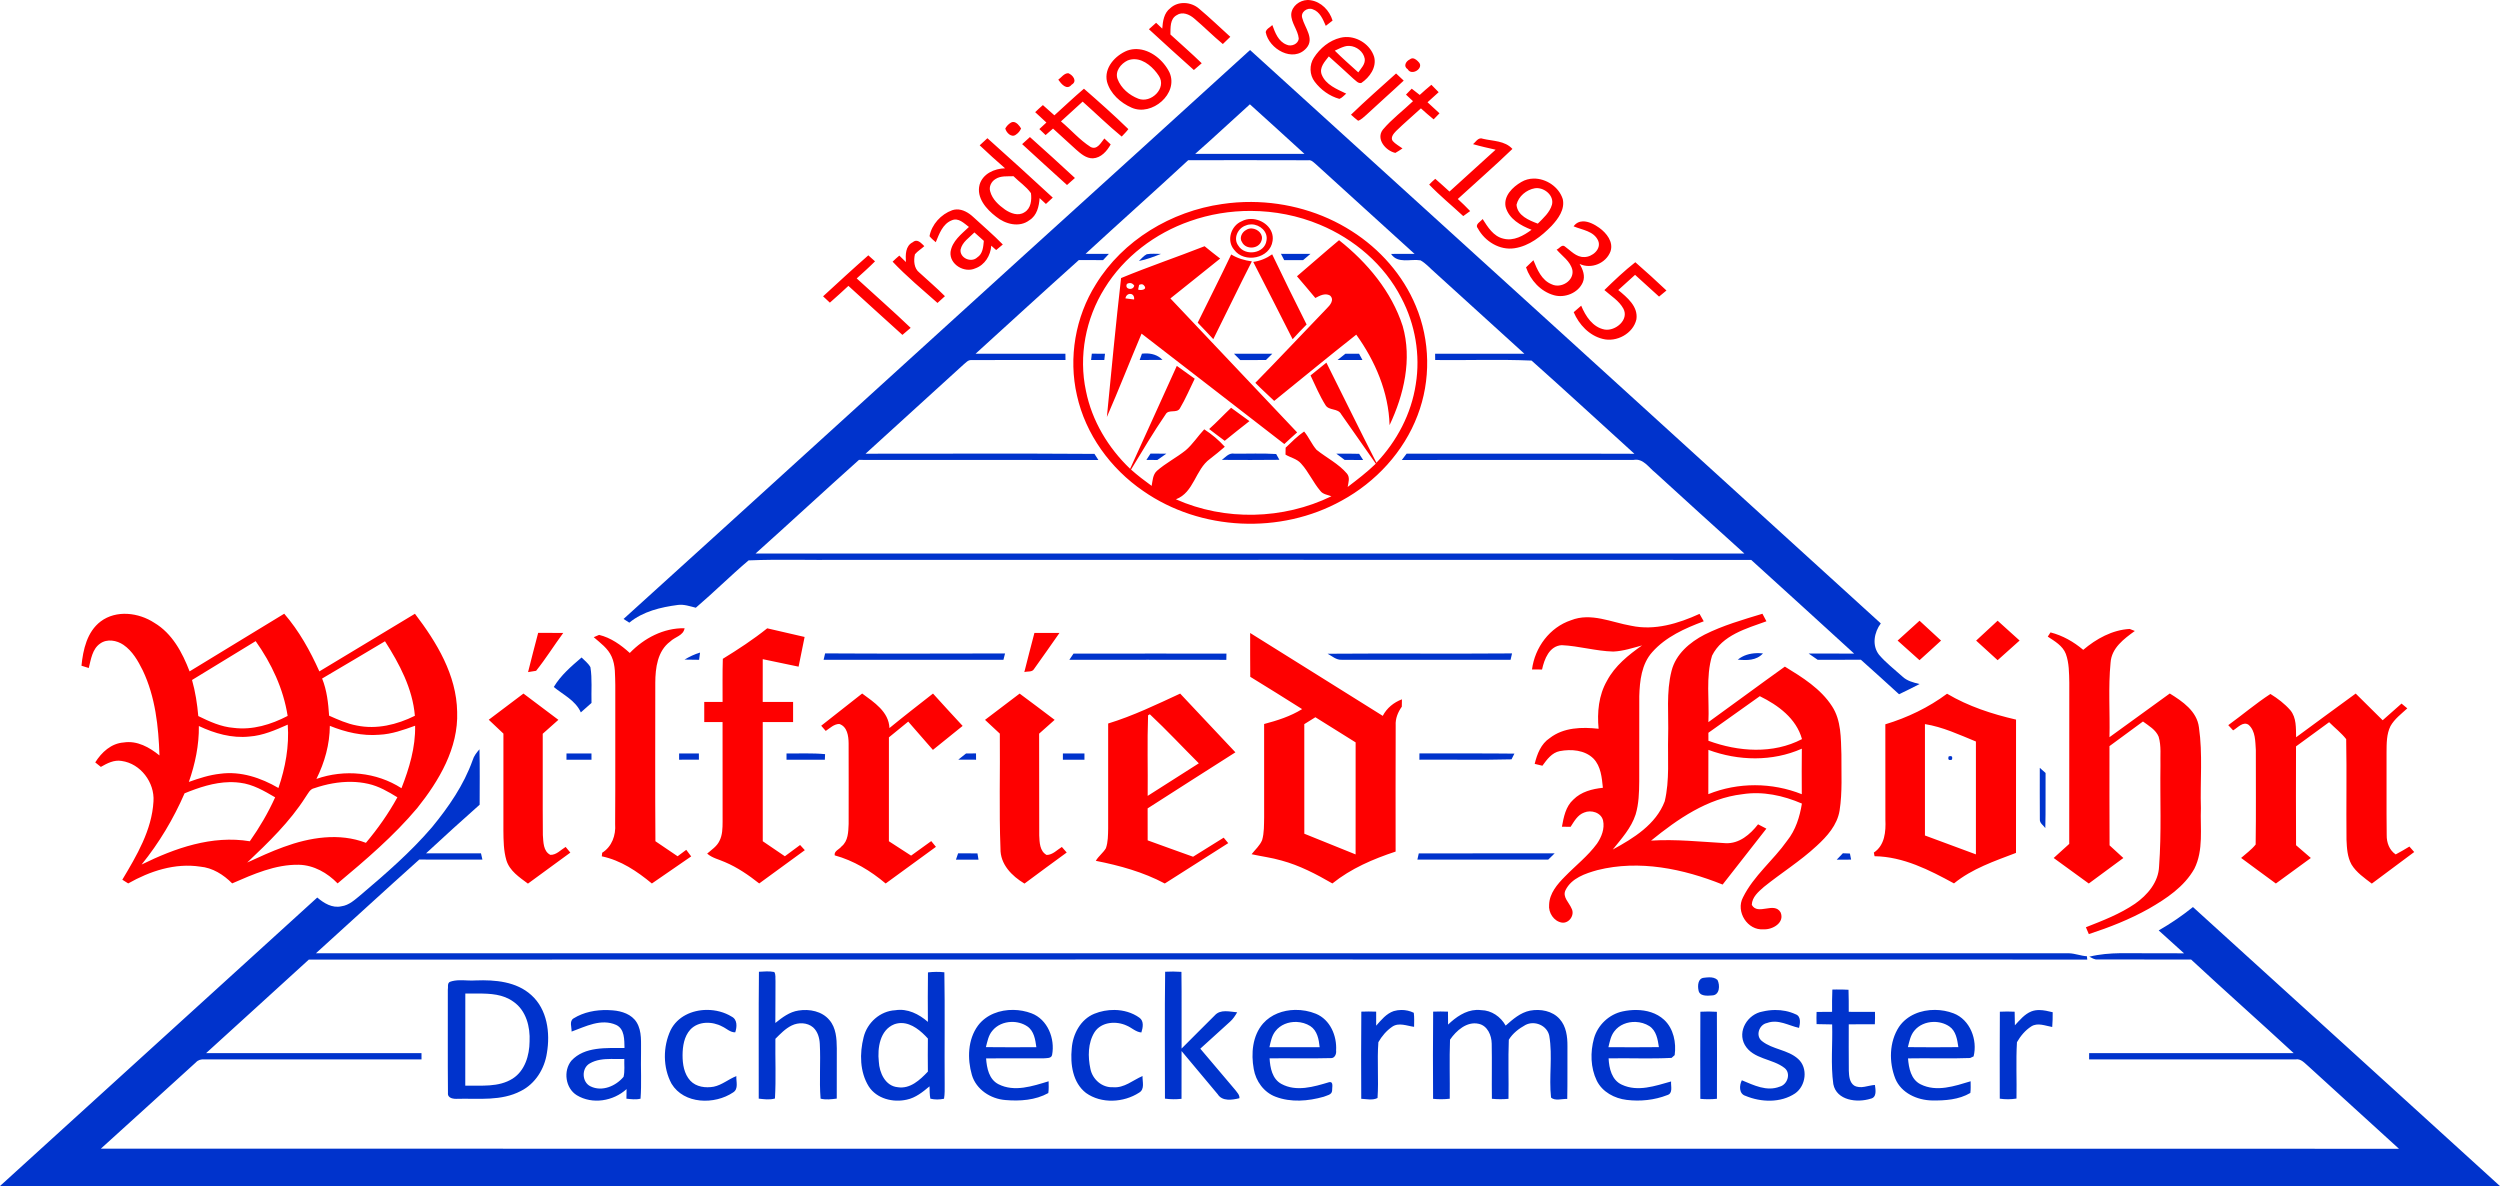 <?xml version="1.0" encoding="UTF-8" standalone="no"?>
<svg
   xmlns:dc="http://purl.org/dc/elements/1.1/"
   xmlns:cc="http://creativecommons.org/ns#"
   xmlns:rdf="http://www.w3.org/1999/02/22-rdf-syntax-ns#"
   xmlns:svg="http://www.w3.org/2000/svg"
   xmlns="http://www.w3.org/2000/svg"
   id="svg647"
   version="1.1"
   viewBox="0 0 1114.32 528.724"
   height="528.724pt"
   width="1114.32pt">
  <defs
     id="defs651" />
  <path
     id="path467"
     d="m 582.693,0.006 c -3.44,0.139 -6.847,2.711 -7.153,6.255 -0.12,3.92 2.96,7.03 3.34,10.84 -0.09,2.51 -3.33,3.849 -5.43,2.799 -3.67,-1.42 -5.1,-5.339 -6.34,-8.729 -0.99,1.01 -2.67,1.649 -2.95,3.139 1.36,7.51 12.291,13.84 18.161,7.1 3.67,-4.2 -0.76,-9.06 -1.86,-13.34 -0.92,-2.62 2.24,-4.909 4.62,-3.949 3.27,1.09 4.589,4.52 5.859,7.4 1.01,-0.77 2,-1.561 3.02,-2.351 -1.33,-4.48 -5.07,-8.37 -9.8,-9.07 -0.484,-0.084 -0.976,-0.114 -1.468,-0.094 z M 528.069,1.361 c -2.341,-0.09 -4.683,0.63 -6.458,2.3 -2.82,2.13 -3.32,5.819 -3.56,9.089 -0.92,-0.87 -1.831,-1.73 -2.741,-2.59 -1.08,0.95 -2.159,1.9 -3.209,2.87 6.65,6.09 13.289,12.2 20.039,18.18 1.17,-0.99 2.341,-1.999 3.501,-3.019 -4.53,-4.4 -9.301,-8.55 -13.951,-12.82 0.07,-3.01 -0.279,-6.931 2.821,-8.621 2.51,-1.71 5.639,-0.329 7.699,1.421 4.39,3.7 8.421,7.799 12.841,11.459 1.11,-1.06 2.22,-2.13 3.33,-3.22 -4.61,-4.18 -9.1,-8.501 -13.86,-12.491 -1.77,-1.57 -4.11,-2.469 -6.451,-2.559 z m 71.767,15.142 c -0.786,0.024 -1.571,0.128 -2.345,0.318 -4.95,1.19 -9.151,4.679 -11.861,8.899 -2.09,3.2 -1.98,7.65 0.36,10.69 2.71,3.61 6.63,6.45 11.01,7.66 1.22,-0.44 2.04,-1.539 3.04,-2.339 -4.12,-2 -9.119,-3.89 -10.929,-8.5 -1.16,-3.17 1.41,-5.81 3.18,-8.09 3.72,3.26 7.329,6.65 10.989,9.98 1.04,0.76 2.011,2.17 3.491,1.86 3.69,-2.47 6.939,-6.979 5.729,-11.619 -1.636,-5.303 -7.161,-9.028 -12.664,-8.858 z m 1.063,3.955 c 0.184,-0.007 0.369,-0.007 0.554,0.002 3.194,0.145 6.313,2.562 6.857,5.771 0.28,2.42 -1.64,4.209 -2.88,6.029 -3.53,-3.19 -7.109,-6.33 -10.48,-9.68 1.41,-0.65 2.8,-1.38 4.31,-1.84 0.536,-0.17 1.086,-0.261 1.639,-0.283 z m -94.179,1.415 c -1.417,-0.038 -2.855,0.171 -4.28,0.677 -5.35,2.16 -10.449,7.67 -9.029,13.85 1.45,5.35 6.039,9.43 10.989,11.59 8.96,4.01 21.11,-6.269 16.86,-15.729 -2.649,-5.411 -8.4,-10.222 -14.54,-10.387 z m 122.801,4.124 c -0.387,0.019 -0.778,0.166 -1.16,0.494 -1.77,0.83 -2.961,3.08 -0.901,4.38 1.71,3.06 7.101,-0.32 5.101,-2.94 -0.75,-0.885 -1.878,-1.989 -3.04,-1.934 z m -123.845,0.384 c 4.444,0.07 8.531,3.841 10.854,7.44 3.66,5.49 -3.561,12.4 -9.151,10.16 -4.03,-1.55 -7.729,-4.67 -9.259,-8.78 -1.23,-3.46 1.48,-6.799 4.44,-8.229 1.046,-0.426 2.09,-0.606 3.116,-0.59 z m -29.525,6.24 c -1.91,0.03 -3.03,1.9 -4.45,2.89 1.31,1.87 3.779,4.929 5.969,2.219 2.66,-1.48 0.551,-4.319 -1.519,-5.109 z m 146.12,0.12 c -6.75,6.08 -13.571,12.069 -20.101,18.379 1.03,0.92 2.06,1.86 3.18,2.7 1.44,-0.48 2.49,-1.659 3.64,-2.609 5.5,-5.15 11.18,-10.111 16.68,-15.281 -1.12,-1.09 -2.26,-2.149 -3.4,-3.189 z m 15.73,5.049 c -1.79,1.45 -3.49,2.981 -5.19,4.521 -1.19,-0.94 -2.38,-1.871 -3.57,-2.791 -0.87,0.88 -1.719,1.76 -2.559,2.65 1.03,0.98 2.079,1.951 3.129,2.921 -4.44,4.25 -9.449,7.969 -13.419,12.669 -3.26,4.2 1.28,9.47 5.55,10.39 1.09,-0.61 2.15,-1.28 3.18,-2 -1.47,-1.1 -3.18,-1.941 -4.38,-3.341 -1.05,-1.61 0.44,-3.25 1.5,-4.38 3.58,-3.5 7.419,-6.729 11.099,-10.129 1.85,1.67 3.72,3.33 5.67,4.9 0.87,-0.89 1.74,-1.79 2.61,-2.7 -1.78,-1.65 -3.561,-3.28 -5.341,-4.92 1.65,-1.49 3.31,-2.99 4.97,-4.49 -1.08,-1.12 -2.17,-2.21 -3.25,-3.3 z m -154.859,1.75 c -4.5,3.83 -8.79,7.899 -13.17,11.859 -1.71,-1.53 -3.41,-3.06 -5.13,-4.56 -1.18,1.02 -2.331,2.071 -3.441,3.151 1.64,1.56 3.321,3.09 5.001,4.62 -1.05,0.97 -2.101,1.949 -3.141,2.919 0.92,0.9 1.841,1.79 2.791,2.67 1.09,-0.96 2.211,-1.92 3.311,-2.89 3.43,3.1 6.84,6.22 10.25,9.34 2.12,1.86 4.509,3.98 7.519,3.92 3.66,-0.2 6.251,-3.221 7.931,-6.201 -0.94,-0.89 -1.89,-1.77 -2.83,-2.65 -1.49,1.82 -3.22,5.301 -6.11,3.791 -4.92,-3.13 -8.76,-7.681 -13.23,-11.401 3.21,-2.95 6.431,-5.89 9.671,-8.82 5.82,5.16 11.38,10.64 17.41,15.58 1,-1.08 2.08,-2.119 2.96,-3.319 -6.38,-6.22 -13.07,-12.15 -19.79,-18.01 z m -31.551,14.821 c -0.342,0.004 -0.69,0.1 -1.039,0.318 -1.06,0.64 -1.881,1.51 -2.471,2.6 0.45,1.87 2.78,4.241 4.73,2.741 1.03,-0.68 1.8,-1.59 2.31,-2.75 -0.699,-1.202 -2.05,-2.927 -3.53,-2.909 z m 7.471,6.728 c -1.17,1.03 -2.33,2.081 -3.47,3.151 6.62,6.13 13.331,12.15 20.001,18.22 1.19,-1.02 2.359,-2.07 3.529,-3.13 -6.63,-6.14 -13.31,-12.23 -20.06,-18.24 z m -18.949,0.51 c -1.18,1.04 -2.321,2.091 -3.441,3.171 3.7,3.49 7.45,6.919 11.3,10.239 -4.75,0.13 -9.93,2.41 -11.35,7.32 -1.51,5.83 3.04,10.941 7.33,14.221 4.06,3.34 10.37,5.059 14.89,1.589 3.38,-2.1 4.27,-6.16 4.54,-9.85 0.93,0.88 1.86,1.749 2.81,2.619 1.01,-0.94 2.041,-1.88 3.051,-2.83 -9.63,-8.91 -19.35,-17.73 -29.13,-26.48 z m 219.811,0.084 c -1.391,0.118 -2.295,1.69 -3.352,2.568 3.31,0.96 6.689,1.71 10.059,2.47 -6.88,6.2 -13.699,12.449 -20.559,18.659 -2.1,-1.91 -4.191,-3.819 -6.341,-5.679 -0.94,0.83 -1.88,1.649 -2.71,2.569 4.77,4.98 10.14,9.351 15.18,14.041 0.77,-0.56 2.311,-1.671 3.081,-2.231 -1.77,-1.88 -3.631,-3.649 -5.511,-5.389 8.11,-7.44 16.42,-14.67 24.35,-22.31 -3.35,-3.7 -8.67,-3.461 -13.15,-4.521 -0.381,-0.154 -0.726,-0.205 -1.047,-0.177 z m -208.182,16.857 c 2.54,2.55 5.69,4.58 7.78,7.55 0.39,3.04 0.021,6.85 -2.919,8.54 -2.75,1.81 -6.191,0.45 -8.641,-1.22 -2.84,-2.01 -5.659,-4.581 -6.589,-8.041 -0.69,-2.14 0.47,-4.429 2.31,-5.549 2.37,-1.57 5.36,-1.16 8.06,-1.28 z m 231.772,1.052 c -1.87,0.038 -3.725,0.515 -5.413,1.518 -3.85,2.21 -8.019,6.251 -6.999,11.111 1.45,5.36 6.709,8.339 11.559,10.189 -3.58,2.63 -7.979,5.171 -12.589,3.951 -4.45,-1.03 -6.941,-5.181 -9.221,-8.741 -0.97,1.25 -3.61,2.359 -2.12,4.189 3.08,5.74 9.711,9.88 16.351,8.83 6.55,-1 11.99,-5.329 16.49,-9.949 2.96,-3.18 6.029,-7.35 4.989,-11.96 -1.702,-5.423 -7.438,-9.253 -13.047,-9.138 z m 1.365,4.254 c 3.769,-0.08 7.857,3.428 6.873,7.384 -0.99,3.49 -3.841,5.969 -6.311,8.449 -3.93,-1.48 -9.099,-3.57 -9.489,-8.41 0.87,-3.8 4.42,-6.699 8.18,-7.359 0.247,-0.038 0.496,-0.059 0.747,-0.064 z M 557.829,90.016 c -4.401,-0.028 -8.802,0.283 -13.148,0.935 -22.62,3.23 -44.15,16.089 -56.2,35.729 -9.18,14.58 -12.309,32.801 -8.449,49.591 3.85,17.32 14.97,32.6 29.53,42.57 25.58,17.86 61.27,19.421 88.49,4.291 15.17,-8.27 27.67,-21.751 33.81,-38.001 5.97,-15.55 5.67,-33.39 -0.79,-48.74 -5.71,-13.77 -16.02,-25.419 -28.56,-33.369 -13.242,-8.5 -28.963,-12.906 -44.682,-13.005 z m -131.495,3.333 c -0.631,0.024 -1.269,0.136 -1.904,0.352 -4.99,1.8 -9.129,6.301 -10.119,11.561 0.78,1.04 1.819,1.84 2.789,2.7 1.55,-3.7 3.03,-8.13 7.1,-9.75 2.98,-1.36 5.5,1.33 7.68,2.95 -3.31,3.16 -7.5,6.3 -8.2,11.14 -0.57,5.54 6.18,9.54 11.03,7.32 4.27,-1.52 6.811,-5.71 7.131,-10.11 0.72,0.65 1.44,1.289 2.18,1.939 0.98,-0.82 1.969,-1.64 2.959,-2.47 -4.22,-4.34 -8.839,-8.26 -13.289,-12.36 -1.991,-1.836 -4.621,-3.375 -7.356,-3.271 z m 131.298,0.661 c 10.481,0.046 20.954,2.093 30.628,6.13 15.33,6.36 28.779,17.821 36.379,32.691 6.17,11.7 8.53,25.4 6.41,38.47 -1.98,13.13 -8.42,25.37 -17.54,34.95 -7.57,-14.8 -14.851,-29.75 -22.301,-44.61 -2.34,1.92 -4.709,3.811 -7.069,5.701 2.13,4.45 4.041,9.039 6.661,13.229 1.52,2.56 5.599,1.291 7.009,4.071 5.13,7.35 10.33,14.66 15.42,22.04 -3.91,3.78 -8.221,7.09 -12.541,10.37 0.33,-1.99 1.15,-4.239 -0.33,-5.979 -3.75,-4.41 -9.08,-7.001 -13.54,-10.581 -2.17,-2.48 -3.411,-5.631 -5.531,-8.161 -3.03,2.08 -5.62,4.69 -8.25,7.23 -0.02,0.77 -0.04,2.311 -0.05,3.081 2.26,1.35 5.081,1.86 6.891,3.92 3.4,3.71 5.4,8.45 8.66,12.27 1.16,1.54 3.219,1.71 4.919,2.37 -21.53,10.44 -47.44,11.071 -69.33,1.351 8.1,-3.03 8.62,-13.251 15.17,-17.991 2.24,-1.77 4.5,-3.519 6.63,-5.429 -2.69,-2.99 -5.8,-5.571 -9.16,-7.771 -2.83,3.02 -5.079,6.58 -8.219,9.3 -4.12,3.32 -8.91,5.709 -12.88,9.209 -1.86,1.7 -1.911,4.4 -2.341,6.7 -3.17,-2.29 -6.279,-4.67 -9.199,-7.26 5.05,-8.28 9.96,-16.669 15.45,-24.659 1.29,-2.36 4.989,-0.3 6.319,-2.6 2.54,-4.24 4.431,-8.831 6.621,-13.251 -2.68,-1.88 -5.32,-3.82 -7.98,-5.72 -6.88,15.32 -13.9,30.57 -20.81,45.88 -9.75,-9.31 -17.02,-21.38 -19.68,-34.66 -3.36,-15.58 -0.14,-32.309 8.29,-45.779 8.65,-14.07 22.55,-24.55 38.07,-29.95 8.719,-3.084 17.974,-4.602 27.223,-4.562 z m 0.012,3.589 c -1.449,-0.005 -2.892,0.32 -4.194,1.033 -4.78,1.96 -6.86,8.579 -3.4,12.649 4.51,6.23 16.13,3.99 17.18,-3.91 0.844,-5.555 -4.41,-9.755 -9.586,-9.772 z m 147.828,1.075 c -1.522,0.053 -2.952,0.674 -4.081,2.208 3.86,1.63 9.06,2.089 10.97,6.429 1.53,3.75 -2.69,7.28 -6.19,7.26 -3.65,0.14 -6.07,-2.889 -8.78,-4.799 -1.28,-0.94 -2.47,1.179 -3.57,1.479 2.47,2.9 6.16,5.189 7.04,9.139 0.82,4.77 -5.1,8.351 -9.23,6.331 -4.51,-1.81 -6.44,-6.56 -8.15,-10.73 -1.12,1.05 -2.22,2.11 -3.29,3.18 1.96,5.74 6.509,10.759 12.439,12.419 4.87,1.36 10.801,-0.989 12.861,-5.729 1.21,-2.8 0.029,-5.781 -1.421,-8.221 5.17,2.47 11.771,-0.26 13.771,-5.58 1.42,-4.21 -1.771,-8.19 -4.991,-10.51 -2.056,-1.475 -4.843,-2.965 -7.378,-2.877 z m -147.601,1.337 c 3.704,0.072 7.402,3.227 6.639,7.2 -0.77,5.89 -9.64,7.15 -12.58,2.25 -2.4,-3.22 -0.159,-7.869 3.431,-8.979 0.801,-0.339 1.656,-0.487 2.511,-0.47 z m 0.155,1.828 c -0.891,-0.063 -1.789,0.127 -2.556,0.642 -1.91,0.96 -3.21,3.59 -1.84,5.49 1.72,3.43 7.479,3.08 8.629,-0.65 1.065,-2.82 -1.559,-5.291 -4.233,-5.481 z m -123.706,1.761 c 1.39,1.25 2.79,2.51 4.2,3.76 -0.25,2.65 -0.44,5.79 -2.94,7.38 -2.68,2.54 -7.86,0.271 -7.43,-3.479 0.71,-3.38 3.9,-5.341 6.17,-7.661 z m 162.53,3.46 c -6.33,5.27 -12.48,10.761 -18.76,16.081 2.75,3.21 5.49,6.42 8.19,9.68 1.99,-1.03 4.27,-2.331 6.51,-1.121 2.15,1.89 0.06,4.361 -1.45,5.821 -10.63,11.02 -21.089,22.199 -31.809,33.119 2.7,2.79 5.62,5.341 8.41,8.051 12.18,-9.86 24.28,-19.82 36.58,-29.53 8.46,11.75 14.439,25.7 14.849,40.33 6.42,-13.56 10.091,-29.39 5.851,-44.15 -4.98,-15.43 -15.8,-28.341 -28.37,-38.281 z m -188.547,0.264 c -0.466,0.021 -0.948,0.21 -1.443,0.637 -3.36,1.64 -3.26,5.659 -3.07,8.849 -0.98,-0.97 -1.96,-1.93 -2.94,-2.88 -1.03,0.88 -2.05,1.75 -2.99,2.71 6.22,6.56 13.22,12.401 20,18.391 1.11,-1 2.211,-2 3.321,-3.01 -3.63,-3.66 -7.57,-6.99 -11.36,-10.49 -2.46,-1.86 -2.651,-5.41 -2.011,-8.19 1.19,-1.42 2.831,-2.361 4.181,-3.621 -1.035,-1.02 -2.289,-2.461 -3.687,-2.396 z m 128.616,2.427 c -12.36,4.85 -24.969,9.11 -37.229,14.19 -2.35,20.61 -4.32,41.289 -6.33,61.939 5.36,-12.3 10.239,-24.819 15.469,-37.169 21.21,16.41 42.45,32.77 63.63,49.21 1.87,-1.76 3.79,-3.471 5.71,-5.181 -18.77,-19.97 -37.719,-39.759 -56.489,-59.719 7.44,-5.86 14.759,-11.88 22.179,-17.77 -2.35,-1.79 -4.66,-3.63 -6.94,-5.5 z m 30.12,3.609 c -2.52,1.78 -5.379,2.971 -8.439,3.381 5.86,11.48 11.769,22.939 17.559,34.459 2.01,-2.25 4.1,-4.42 6.23,-6.56 -5.24,-10.37 -10.33,-20.81 -15.35,-31.28 z m -18.259,0.07 c -4.85,10.19 -9.95,20.26 -14.93,30.4 2.37,2.39 4.629,4.89 6.949,7.34 5.78,-11.53 11.32,-23.17 17.19,-34.66 -3.26,-0.43 -6.409,-1.371 -9.209,-3.081 z m -161.75,0.379 c -6.81,5.98 -13.481,12.131 -20.161,18.271 1,0.95 1.99,1.89 3.021,2.82 2.81,-2.43 5.539,-4.949 8.269,-7.479 8.02,7.29 16.01,14.6 24.07,21.85 1.23,-1.03 2.46,-2.081 3.68,-3.141 -7.85,-7.52 -16.05,-14.67 -24.05,-22.03 2.75,-2.5 5.541,-4.97 8.161,-7.61 -1,-0.9 -1.99,-1.801 -2.99,-2.681 z m 341.88,3.07 c -4.87,3.82 -9.37,8.09 -13.79,12.41 2.93,2.63 6.55,4.74 8.47,8.3 2.62,4.95 -3.54,10.061 -8.29,9.311 -5.37,-0.96 -8.581,-5.979 -10.52,-10.649 -1.13,0.95 -2.25,1.919 -3.34,2.899 2.35,5.53 6.919,10.41 12.889,11.9 6.18,1.65 13.64,-2.37 15.06,-8.72 0.84,-5.75 -4.159,-9.78 -8.089,-13.05 2.5,-2.25 4.99,-4.519 7.49,-6.779 3.57,3.22 7.099,6.5 10.689,9.7 1.11,-0.89 2.2,-1.8 3.3,-2.72 -4.55,-4.29 -9.149,-8.511 -13.869,-12.601 z m -225.221,9.274 c 0.714,0.013 1.339,0.397 1.871,1.147 -0.4,2.37 -4.51,1.729 -3.25,-0.771 0.491,-0.259 0.952,-0.384 1.38,-0.376 z m 5.061,0.549 c 0.509,-0.024 0.92,0.187 1.239,0.637 1.55,1.8 -1.57,2.24 -2.71,1.73 0.11,-0.52 0.34,-1.56 0.45,-2.07 0.375,-0.184 0.716,-0.283 1.021,-0.297 z m -4.865,4.301 c 0.958,0.086 1.809,0.921 1.614,2.496 -0.96,-0.13 -2.89,-0.38 -3.86,-0.5 0.225,-1.42 1.288,-2.083 2.246,-1.997 z m 44.855,50.767 c -3.31,3.11 -6.401,6.449 -9.791,9.469 2.3,1.76 4.6,3.531 6.94,5.241 3.64,-2.95 7.31,-5.89 11.02,-8.77 -2.72,-1.99 -5.459,-3.94 -8.169,-5.94 z m -422.051,91.78 c -14.05,8.59 -28.15,17.099 -42.19,25.709 -3.21,-8.39 -7.739,-16.92 -15.709,-21.65 -6.98,-4.58 -16.97,-5.849 -23.94,-0.599 -6.06,4.61 -7.82,12.54 -8.54,19.72 0.81,0.26 2.439,0.77 3.249,1.02 0.99,-3.85 1.54,-8.46 5.08,-10.9 3.09,-2.24 7.41,-1.45 10.39,0.58 4.02,2.76 6.49,7.14 8.61,11.41 5.6,11.78 7.02,25.001 7.44,37.881 -4.45,-3.61 -9.96,-6.72 -15.92,-5.78 -5.56,0.37 -9.89,4.37 -12.71,8.88 0.83,0.67 1.661,1.34 2.501,2.01 2.8,-1.6 5.93,-3.26 9.28,-2.65 8.44,1.17 14.75,9.61 14.18,18.01 -0.71,12.81 -7.48,24.18 -13.89,34.92 0.65,0.42 1.971,1.25 2.621,1.66 9.68,-5.49 20.84,-9.19 32.07,-7.49 5.57,0.5 10.419,3.589 14.279,7.469 9.43,-4.09 19.22,-8.49 29.72,-8.3 6.65,0.15 12.741,3.62 17.27,8.31 12.49,-10.45 24.98,-21.08 35.49,-33.58 9.73,-12.17 18.389,-26.75 17.799,-42.87 -0.26,-16.45 -9.14,-31.05 -18.82,-43.74 -14.21,8.55 -28.399,17.13 -42.599,25.69 -4.11,-9.17 -9.051,-18.069 -15.661,-25.709 z m 658.871,0.019 c -8.74,2.66 -17.6,5.19 -25.79,9.3 -6.58,3.39 -12.86,8.721 -14.72,16.181 -2.44,9.55 -1.23,19.5 -1.52,29.24 -0.25,9.61 0.721,19.429 -1.519,28.869 -3.89,10.32 -13.921,16.481 -23.171,21.511 3.89,-4.84 8.25,-9.61 10.2,-15.64 1.43,-4.76 1.56,-9.78 1.61,-14.72 0.03,-12.67 -0.019,-25.34 0.02,-38.01 0.2,-6.83 1.01,-14.33 5.78,-19.63 6.04,-6.82 14.58,-10.62 22.95,-13.74 -0.64,-1.11 -1.269,-2.211 -1.879,-3.311 -9.44,4.32 -20.03,7.541 -30.45,5.301 -8.8,-1.51 -17.93,-6.011 -26.83,-2.461 -9.52,3.17 -16.121,12.12 -17.391,21.94 1.48,0 2.98,0.011 4.48,0.021 1.01,-4.62 3.22,-10.51 8.77,-10.85 7.72,0.35 15.251,2.659 23.001,2.849 4.39,-0.19 8.609,-1.599 12.819,-2.739 -6.07,4.25 -12.109,9.09 -15.639,15.76 -3.73,6.46 -4.431,14.09 -3.741,21.39 -7.42,-0.82 -15.59,-0.64 -21.75,4.14 -3.95,2.58 -5.67,7.131 -6.74,11.511 1.13,0.28 2.271,0.549 3.441,0.829 1.99,-2.73 4.189,-5.83 7.749,-6.52 5.09,-0.96 11.13,-0.52 15.01,3.33 3.33,3.44 3.73,8.491 4.2,13.021 -4.76,0.5 -9.699,1.759 -13.169,5.269 -3.42,3.07 -4.3,7.78 -5.09,12.081 0.97,0.01 2.9,0.04 3.87,0.05 1.58,-2.45 3.12,-5.319 6.04,-6.369 3.1,-1.32 7.55,-0.03 8.42,3.52 0.81,3.63 -0.66,7.379 -2.7,10.349 -4.05,5.53 -9.531,9.76 -14.281,14.65 -3.4,3.42 -6.889,7.471 -7.059,12.541 -0.39,3.54 2.08,7.42 5.7,8 3.24,0.46 5.891,-3.47 4.291,-6.33 -1.06,-2.61 -4.17,-5.11 -2.67,-8.14 2.65,-5.37 8.82,-7.43 14.2,-8.93 18.69,-4.7 38.269,-0.601 55.819,6.439 6.51,-8.3 12.99,-16.62 19.5,-24.92 -1.25,-0.64 -2.479,-1.289 -3.709,-1.929 -3.51,4.51 -8.381,8.71 -14.471,8.41 -11.05,-0.62 -22.109,-1.85 -33.209,-1.15 11.87,-9.62 25.119,-18.861 40.699,-20.681 9.04,-1.42 18.211,0.58 26.521,4.17 -0.95,5.91 -2.78,11.82 -6.58,16.56 -6.15,8.73 -14.91,15.59 -19.68,25.26 -3.36,6.32 2.01,14.88 9.22,14.229 3.94,0.23 9.5,-2.94 7.54,-7.55 -2.85,-4.94 -10.139,1.55 -12.829,-3.33 0.08,-3.49 2.999,-5.9 5.399,-8.02 7.72,-6.23 16.21,-11.491 23.49,-18.261 4.64,-4.23 9.181,-9.299 10.231,-15.719 1.3,-8.28 0.75,-16.711 0.82,-25.061 -0.25,-7.25 -0.04,-15.119 -4.15,-21.439 -5.07,-7.88 -13.231,-12.92 -21.051,-17.71 -11.43,8.16 -22.69,16.55 -34.09,24.75 0.48,-9.85 -1.24,-20.041 1.63,-29.621 4.52,-9.17 15.35,-12.12 24.24,-15.33 -0.6,-1.13 -1.2,-2.25 -1.78,-3.36 z m 104.839,3.101 c -3.18,2.97 -6.389,5.92 -9.579,8.87 3.21,2.89 6.389,5.81 9.579,8.73 3.28,-2.9 6.541,-5.821 9.791,-8.761 -3.28,-2.93 -6.541,-5.879 -9.791,-8.839 z m -34.809,0.009 c -3.25,2.96 -6.511,5.911 -9.771,8.851 3.26,2.91 6.51,5.821 9.76,8.741 3.23,-2.88 6.401,-5.821 9.601,-8.741 -3.2,-2.95 -6.38,-5.921 -9.59,-8.851 z m -550.46,3.341 c -9.38,-0.15 -18.02,4.409 -24.42,11.029 -3.94,-3.57 -8.429,-6.8 -13.679,-8.06 -0.59,0.26 -1.791,0.77 -2.391,1.03 2.96,2.57 6.359,4.971 7.989,8.691 1.78,3.94 1.47,8.4 1.62,12.62 -0.05,20.66 0.071,41.329 -0.069,61.989 0.38,4.95 -1.43,10.071 -5.78,12.781 -0.04,0.39 -0.12,1.189 -0.16,1.589 8.5,1.77 15.74,6.68 22.32,12.11 5.85,-4 11.69,-8.039 17.52,-12.079 -0.74,-0.98 -1.47,-1.951 -2.2,-2.931 -1.29,0.95 -2.57,1.911 -3.85,2.871 -3.29,-2.24 -6.591,-4.48 -9.891,-6.7 -0.17,-23.55 -0.05,-47.11 -0.06,-70.66 0.04,-6.56 0.96,-14.14 6.65,-18.35 2.07,-2.07 5.91,-2.62 6.4,-5.93 z m 36.841,0.04 c -6.25,5.01 -12.97,9.399 -19.79,13.589 -0.21,6.41 -0.08,12.82 -0.11,19.23 -2.73,-0.01 -5.451,-0.01 -8.171,-0.01 v 8.979 c 2.72,0 5.441,10e-4 8.161,-0.009 0.02,14.81 -0.021,29.61 0.019,44.42 -0.02,2.89 -0.039,5.939 -1.409,8.569 -1.15,2.45 -3.51,3.92 -5.47,5.65 2.24,1.97 5.24,2.571 7.91,3.781 5.56,2.35 10.569,5.79 15.289,9.52 6.78,-4.93 13.551,-9.9 20.331,-14.84 -0.71,-0.77 -1.409,-1.54 -2.109,-2.3 -2.26,1.67 -4.531,3.34 -6.791,5.02 -3.29,-2.24 -6.56,-4.49 -9.85,-6.7 -0.02,-17.71 -2.5e-4,-35.411 -0.01,-53.111 h 13.531 v -8.979 c -4.51,0.01 -9.031,0.02 -13.541,-0.01 0.02,-6.35 0.01,-12.7 0.01,-19.05 5.33,1.1 10.65,2.221 15.98,3.341 0.88,-4.42 1.791,-8.831 2.681,-13.241 -5.56,-1.28 -11.12,-2.53 -16.66,-3.85 z m 607.299,0.28 c -7.78,0.43 -14.88,4.369 -20.72,9.319 -4.26,-3.6 -9.16,-6.39 -14.58,-7.78 -0.31,0.47 -0.92,1.411 -1.23,1.881 3.09,2.04 6.661,4.049 8.061,7.709 1.48,4.08 1.44,8.51 1.54,12.8 -0.03,23.96 0.009,47.92 -0.031,71.88 -2.31,2.09 -4.62,4.19 -6.93,6.28 5.2,3.81 10.43,7.58 15.65,11.38 5.13,-3.8 10.28,-7.56 15.41,-11.37 -2.05,-1.9 -4.079,-3.79 -6.149,-5.64 -0.1,-14.75 -0.021,-29.489 -0.041,-44.23 4.98,-3.64 9.951,-7.32 14.931,-10.98 2.58,1.92 5.709,3.649 6.989,6.779 1.24,4.18 0.661,8.601 0.801,12.891 -0.22,14.96 0.509,29.96 -0.611,44.9 -0.25,7.05 -5.189,12.789 -10.709,16.649 -6.72,4.59 -14.38,7.53 -21.91,10.49 0.42,1.01 0.85,2.04 1.31,3.06 9.21,-3.01 18.28,-6.569 26.75,-11.329 7.81,-4.49 15.771,-9.77 20.291,-17.82 4.17,-8.33 2.559,-17.991 2.909,-26.96 -0.37,-12 0.86,-24.111 -0.87,-36.031 -0.88,-7.23 -7.33,-11.59 -13.001,-15.11 -8.96,6.49 -17.94,12.971 -26.88,19.481 0.27,-11.06 -0.589,-22.191 0.491,-33.211 0.42,-6.58 5.969,-10.61 10.819,-14.14 -0.58,-0.23 -1.72,-0.669 -2.29,-0.899 z m -709.4,1.759 c -1.49,5.83 -3.09,11.63 -4.5,17.48 0.9,-0.15 2.69,-0.439 3.59,-0.579 4.33,-5.4 7.99,-11.321 12.1,-16.891 -3.73,-0.01 -7.46,-2.6e-4 -11.19,-0.01 z m 221.2,0.01 c -1.5,5.82 -3.07,11.63 -4.5,17.47 1.4,-0.47 3.48,0.151 4.34,-1.399 3.86,-5.3 7.531,-10.731 11.331,-16.071 -3.73,-0.01 -7.451,0 -11.171,0 z m 96.16,0.031 c 0.02,6.51 -0.039,13.019 0.041,19.529 7.74,4.75 15.45,9.541 23.12,14.401 -5.2,3.22 -11.059,5.1 -16.939,6.64 0.03,13.85 0.009,27.699 0.009,41.549 -0.08,3.4 0.061,6.891 -0.899,10.201 -1.01,2.45 -3.089,4.23 -4.699,6.29 4.43,0.98 8.969,1.53 13.339,2.81 8.05,2.17 15.49,6.07 22.68,10.22 8.29,-6.67 18.141,-10.89 28.181,-14.21 0.01,-18.75 -0.07,-37.5 0.029,-56.24 -0.18,-3.06 0.99,-5.891 2.73,-8.341 0.02,-0.82 0.04,-2.46 0.05,-3.28 -3.65,1.39 -6.73,3.87 -8.54,7.37 -19.67,-12.36 -39.421,-24.599 -59.101,-36.939 z m -443.279,3.63 c 7.06,9.95 12.36,21.21 14.26,33.34 -7.38,3.85 -15.681,6.39 -24.081,5.32 -5.61,-0.43 -10.77,-2.82 -15.75,-5.26 -0.47,-5.43 -1.309,-10.83 -2.789,-16.08 9.45,-5.78 18.899,-11.57 28.359,-17.32 z m 57.65,0.06 c 6.44,10.09 12.31,21.08 13.32,33.22 -7.97,3.96 -17.061,6.18 -25.931,4.33 -4.31,-0.79 -8.32,-2.62 -12.3,-4.38 -0.38,-5.62 -0.979,-11.29 -3.119,-16.56 9.39,-5.47 18.68,-11.09 28.03,-16.61 z m 212.689,23.29 c -6.08,4.8 -12.149,9.61 -18.259,14.36 0.66,0.77 1.34,1.54 2.02,2.32 1.88,-1.23 3.65,-3.08 6.04,-3.11 3.58,1.18 4.12,5.38 4.16,8.61 0.05,11.99 0.02,23.979 0.01,35.959 -0.15,3.49 -0.171,7.611 -3.161,10.011 -0.97,1.32 -3.45,2.07 -3.05,3.99 8.47,2.32 16.031,6.909 22.711,12.539 7.45,-5.47 14.949,-10.869 22.409,-16.339 -0.71,-0.86 -1.4,-1.71 -2.09,-2.561 -2.99,2.16 -5.989,4.32 -8.979,6.48 -3.3,-2.15 -6.589,-4.29 -9.899,-6.41 -0.01,-15.44 -0.021,-30.881 0.009,-46.311 2.88,-2.33 5.74,-4.68 8.61,-7.02 3.67,4.19 7.311,8.421 11.001,12.611 4.41,-3.57 8.84,-7.11 13.25,-10.69 -4.42,-4.79 -8.85,-9.57 -13.21,-14.42 -6.5,5.09 -13.031,10.149 -19.411,15.379 -0.29,-7.32 -6.89,-11.5 -12.16,-15.4 z M 233.32,309.141 c -5.15,3.9 -10.29,7.809 -15.47,11.669 2.16,2.07 4.361,4.12 6.54,6.18 -0.02,14.42 -2e-4,28.84 -0.01,43.27 0.05,4.39 0.08,8.881 1.32,13.141 1.43,4.78 5.83,7.639 9.62,10.459 6.33,-4.58 12.571,-9.26 18.901,-13.83 -0.7,-0.85 -1.411,-1.69 -2.101,-2.53 -2.16,1.29 -4.11,3.619 -6.8,3.539 -3.22,-1.6 -3.11,-5.769 -3.35,-8.839 -0.13,-15.04 0.01,-30.091 -0.06,-45.141 2.32,-2.08 4.64,-4.149 6.98,-6.209 -5.19,-3.89 -10.38,-7.81 -15.57,-11.71 z m 816.68,0 c -8.84,6.5 -17.741,12.93 -26.561,19.479 -0.1,-4.09 0.21,-8.72 -2.58,-12.06 -2.52,-2.89 -5.63,-5.249 -8.87,-7.239 -6.52,4.25 -12.48,9.33 -18.79,13.9 0.7,0.77 1.419,1.549 2.159,2.329 2.01,-1.12 4.401,-4.17 6.891,-2.49 3.14,2.75 2.97,7.401 3.24,11.231 -0.04,14.05 0.14,28.099 -0.081,42.139 -1.85,2.31 -4.29,4.041 -6.48,5.981 5.13,3.84 10.341,7.579 15.491,11.399 5.2,-3.77 10.39,-7.58 15.59,-11.38 -2.2,-1.9 -4.38,-3.809 -6.59,-5.689 -0.09,-14.68 -0.04,-29.359 -0.02,-44.049 4.93,-3.57 9.84,-7.18 14.76,-10.79 2.51,2.53 5.391,4.73 7.601,7.55 0.29,14.94 -0.021,29.89 0.139,44.83 0.16,3.75 0.37,7.7 2.24,11.06 2.19,3.59 5.751,5.999 9.041,8.509 6.3,-4.69 12.589,-9.389 18.899,-14.079 -0.73,-0.82 -1.44,-1.631 -2.14,-2.441 -2.01,1.23 -4.05,2.41 -6.12,3.51 -2.84,-1.93 -4.059,-5.291 -3.999,-8.621 -0.16,-12.31 -3e-4,-24.629 -0.07,-36.939 0.04,-3.91 -0.031,-8.051 1.759,-11.641 1.8,-3.2 4.82,-5.44 7.49,-7.9 -0.65,-0.53 -1.929,-1.61 -2.569,-2.14 -2.8,2.49 -5.62,4.95 -8.41,7.44 -4.04,-3.94 -8.011,-7.939 -12.021,-11.899 z m -595.521,0.01 c -5.12,3.94 -10.309,7.79 -15.429,11.71 2.19,2.05 4.389,4.099 6.599,6.139 0.18,17.06 -0.36,34.151 0.29,51.211 -0.15,7.03 5.081,12.26 10.701,15.63 6.23,-4.67 12.53,-9.24 18.82,-13.85 -0.73,-0.83 -1.451,-1.66 -2.161,-2.48 -2.15,1.31 -4.09,3.55 -6.79,3.57 -3.1,-1.7 -3.16,-5.651 -3.29,-8.73 -0.08,-15.12 0.03,-30.23 -0.05,-45.34 2.28,-2.07 4.6,-4.109 6.92,-6.149 -5.2,-3.91 -10.371,-7.86 -15.611,-11.71 z m 71.561,0 c -10.52,4.87 -20.991,9.929 -32.101,13.339 v 46.771 c -0.06,2.94 -0.029,5.979 -0.999,8.799 -1.22,2.09 -3.29,3.531 -4.51,5.631 10.62,2.1 21.13,4.989 30.75,10.109 9.43,-5.99 18.85,-12.01 28.28,-17.99 -0.68,-0.82 -1.36,-1.631 -2.03,-2.441 -4.54,2.84 -9.111,5.63 -13.641,8.501 -6.76,-2.39 -13.49,-4.869 -20.24,-7.299 0,-4.75 0.021,-9.5 -0.019,-14.25 13,-8.4 26.099,-16.65 39.129,-24.99 -8.22,-8.72 -16.41,-17.45 -24.62,-26.18 z m 341.82,0.06 c -8.27,6.15 -17.66,10.659 -27.51,13.629 0.02,14.15 -0.019,28.3 0.02,42.45 0.24,5.35 -0.23,11.47 -5.14,14.72 0.08,0.4 0.239,1.22 0.309,1.63 12.82,0.18 24.421,6.14 35.411,12.12 8.06,-6.57 18.05,-9.94 27.64,-13.6 0.02,-19.8 -0.021,-39.61 0.019,-59.41 -10.7,-2.47 -21.27,-5.92 -30.75,-11.54 z m -83.459,1.099 c 8.17,4.02 16.25,9.911 18.8,19.131 -12.92,6.76 -28.37,5.64 -41.71,0.74 -0.02,-1.19 -0.02,-2.38 -0.011,-3.56 7.63,-5.44 15.28,-10.861 22.92,-16.311 z m -271.881,8.061 c 7.51,7.04 14.541,14.59 21.831,21.86 -7.6,4.83 -15.2,9.68 -22.8,14.52 0.13,-11.97 -0.25,-23.959 0.18,-35.919 0.2,-0.11 0.59,-0.35 0.79,-0.46 z m 73.781,1.32 c 5.97,3.75 11.98,7.44 17.94,11.21 -0.04,16.65 -2.3e-4,33.289 -0.011,49.939 -7.63,-3.07 -15.23,-6.17 -22.86,-9.23 -0.02,-16.28 -2.2e-4,-32.559 -0.011,-48.839 1.66,-1.01 3.301,-2.041 4.941,-3.081 z m 271.699,3.06 c 7.97,1.28 15.31,4.739 22.72,7.759 0.01,16.77 0.01,33.54 0,50.31 -7.57,-2.82 -15.15,-5.6 -22.72,-8.42 z m -729.74,0.24 c 0.7,9.59 -1.05,19.179 -4.15,28.239 -7.8,-4.54 -16.8,-7.58 -25.92,-6.35 -4.82,0.52 -9.46,2.02 -14.01,3.65 2.8,-8 4.58,-16.41 4.46,-24.92 6.98,3.3 14.719,5.53 22.509,4.69 6.04,-0.42 11.641,-2.91 17.111,-5.31 z m 56.77,0.489 c 0.21,9.63 -2.611,18.97 -6.081,27.85 -11.17,-7.19 -25.44,-8.54 -37.91,-4.14 3.67,-7.36 5.931,-15.4 5.981,-23.66 6.97,2.82 14.49,4.611 22.05,3.971 5.54,-0.26 10.79,-2.161 15.96,-4.021 z m 618.1,10.23 c -0.08,6.76 -0.059,13.53 -0.019,20.29 -13.28,-5.29 -28.38,-5.379 -41.66,-0.019 0.04,-6.58 0.009,-13.16 0.029,-19.74 13.36,4.94 28.5,5.3 41.65,-0.53 z M 156.561,348.493 c 2.533,0.037 5.062,0.315 7.55,0.877 4.72,1.04 8.94,3.51 13.02,6.01 -3.97,7.23 -8.73,13.991 -14.03,20.291 -11.89,-4.59 -25.04,-2.43 -36.68,1.85 -5.54,1.99 -10.88,4.489 -16.23,6.929 9.46,-8.97 18.98,-18.12 26.02,-29.19 1.1,-1.5 1.88,-3.569 3.91,-3.949 5.266,-1.808 10.868,-2.899 16.441,-2.818 z m -53.131,0.128 c 1.194,0.021 2.391,0.108 3.59,0.271 5.71,0.68 10.75,3.659 15.62,6.5 -3.11,6.88 -6.94,13.411 -11.29,19.581 -16.81,-2.79 -33.36,3.05 -48.24,10.38 7.82,-9.65 14.21,-20.37 19.16,-31.75 6.338,-2.592 13.085,-4.847 19.967,-4.979 0.397,-0.01 0.794,-0.01 1.192,0 z"
     style="opacity:1;fill:#fe0000;stroke-width:1" />
  <path
     id="path554"
     d="m 557.18,22.301 c -33.31,30.33 -66.679,60.599 -100.069,90.839 -59.76,54.22 -119.35,108.61 -179.18,162.75 0.85,0.55 1.709,1.099 2.569,1.649 6.11,-5.03 14.01,-6.9 21.68,-7.9 2.72,-0.36 5.36,0.611 7.97,1.241 8.01,-6.84 15.491,-14.3 23.511,-21.1 13.78,-0.57 27.63,-0.07 41.43,-0.24 135.16,0.02 270.319,-0.041 405.469,0.029 15.27,13.93 30.65,27.751 45.87,41.751 -6.76,-0.02 -13.519,0.01 -20.269,-0.021 1.33,0.93 2.679,1.861 4.03,2.791 6.41,-0.02 12.819,0.029 19.239,-0.041 5.7,5.1 11.39,10.23 17.03,15.4 3.08,-1.44 6.101,-3.01 9.151,-4.55 -2.75,-0.67 -5.601,-1.37 -7.701,-3.39 -3.5,-3.17 -7.3,-6.061 -10.37,-9.661 -3.25,-4.16 -2.191,-9.979 0.779,-13.979 C 744.69,192.591 650.93,107.451 557.18,22.301 Z m -0.069,24.189 c 8.09,7.39 16.29,14.66 24.33,22.1 -16.24,0.02 -32.481,0.01 -48.721,0 8.25,-7.23 16.231,-14.77 24.391,-22.1 z m -0.716,24.895 c 8.925,-0.005 17.851,4e-4 26.776,0.045 1.32,-0.2 2.23,0.84 3.16,1.6 14.75,13.35 29.41,26.801 44.18,40.141 -3.5,-0.03 -6.989,-0.042 -10.479,0.009 3.02,4.54 8.7,2.091 13.16,2.871 2.5,1.44 4.39,3.689 6.57,5.559 13.26,11.98 26.43,24.07 39.69,36.05 -13.26,0.02 -26.521,0.01 -39.781,0.01 0.01,0.7 0.021,2.101 0.031,2.801 14.31,0.17 28.69,-0.371 42.97,0.249 15.39,13.69 30.54,27.71 45.82,41.54 -33.83,-0.13 -67.671,-0.01 -101.511,-0.06 -0.72,0.94 -1.439,1.881 -2.149,2.821 34.45,-0.04 68.899,0.029 103.339,-0.031 4.26,-0.78 6.67,3.36 9.59,5.64 13.22,12.08 26.471,24.13 39.781,36.11 -146.93,0.01 -293.86,0.032 -440.78,-0.009 15.45,-13.82 30.64,-27.931 46.1,-41.741 35.57,0.06 71.15,-0.01 106.72,0.04 -0.59,-0.91 -1.17,-1.81 -1.75,-2.72 -34.01,-0.24 -68.019,-0.059 -102.029,-0.079 14.55,-13.21 29.08,-26.44 43.6,-39.68 1.08,-0.84 2.061,-2.201 3.611,-2.051 13.97,-0.11 27.939,6.1e-4 41.909,-0.04 l -0.04,-2.801 c -13.35,0.02 -26.7,3.9e-4 -40.04,0.01 15.32,-13.93 30.59,-27.93 46.02,-41.75 3.6,0.02 7.201,0.021 10.811,0.021 0.86,-0.93 1.72,-1.86 2.59,-2.78 -3.47,-0.02 -6.941,-0.021 -10.411,-0.021 15.19,-13.98 30.62,-27.709 45.77,-41.739 8.925,0.005 17.849,-0.011 26.774,-0.016 z M 514.291,113.105 c -1.055,-0.007 -2.106,0.03 -3.141,0.205 -1.4,0.71 -2.39,1.98 -3.51,3.021 3.39,-0.64 6.62,-1.88 9.82,-3.16 -1.055,-0.005 -2.115,-0.058 -3.17,-0.066 z m 56.66,0.035 c 0.47,0.93 0.959,1.871 1.449,2.801 2.8,-0.01 5.611,-0.011 8.421,0.009 1.09,-0.93 2.18,-1.859 3.29,-2.789 -4.39,-0.03 -8.78,-0.021 -13.16,-0.021 z m -60.693,44.405 c -0.421,0.015 -0.843,0.048 -1.267,0.095 -0.26,0.71 -0.761,2.12 -1.011,2.83 3.39,-0.01 6.789,-6e-5 10.189,-0.06 -2.144,-2.24 -4.968,-2.972 -7.912,-2.865 z m -23.607,0.095 c -0.11,0.95 -0.221,1.89 -0.321,2.83 1.96,-0.01 3.92,-0.011 5.89,-0.021 0.09,-0.92 0.19,-1.84 0.3,-2.77 -1.97,-0.01 -3.92,-0.02 -5.87,-0.04 z m 63.36,0.019 c 0.92,0.94 1.849,1.88 2.799,2.83 3.81,-0.04 7.631,-0.029 11.451,-0.019 0.93,-0.94 1.879,-1.871 2.839,-2.801 -5.7,0 -11.399,0.01 -17.089,-0.01 z m 55.749,0 c -2.04,0 -4.07,0.011 -6.1,0.021 -1.16,0.93 -2.33,1.85 -3.48,2.78 h 11.101 c -0.51,-0.93 -1.021,-1.871 -1.521,-2.801 z m -56.454,44.486 c -1.888,0.106 -3.235,1.749 -4.696,2.834 8.55,0.04 17.101,0.091 25.651,-0.029 -0.36,-0.64 -1.08,-1.931 -1.44,-2.581 -6.21,-0.4 -12.451,-0.09 -18.671,-0.17 -0.294,-0.054 -0.574,-0.069 -0.844,-0.054 z m -36.486,0.025 c -0.63,0.94 -1.24,1.88 -1.84,2.83 1.61,0 3.241,0.009 4.881,0.029 1.33,-0.94 2.659,-1.88 4.009,-2.81 -2.36,-0.02 -4.71,-0.03 -7.05,-0.05 z m 87.883,0.028 c -1.698,-0.009 -3.393,-0.004 -5.083,0.002 1.24,0.93 2.479,1.871 3.73,2.811 2.74,0 5.491,-7.5e-4 8.241,0.019 -0.61,-0.92 -1.21,-1.83 -1.79,-2.75 -1.7,-0.05 -3.4,-0.073 -5.098,-0.082 z M 312.031,290.87 c -2.44,0.72 -4.731,1.83 -6.911,3.13 2.15,0.06 4.32,0.081 6.48,0.091 0.11,-0.81 0.331,-2.421 0.431,-3.221 z m 470.963,0.262 c -3.043,0.092 -5.974,0.913 -8.424,2.889 4,0.36 8.3,0.46 11.24,-2.78 -0.502,-0.051 -1.005,-0.086 -1.506,-0.104 -0.438,-0.015 -0.875,-0.018 -1.31,-0.005 z m -415.214,0.098 c -0.23,0.94 -0.459,1.901 -0.669,2.851 26.71,0.02 53.43,-0.01 80.15,0.01 0.18,-0.7 0.539,-2.12 0.719,-2.83 -26.74,0.04 -53.47,0.139 -80.2,-0.031 z m 306.18,0.01 c -27.4,0.22 -54.81,-0.071 -82.21,0.149 2.01,1.06 3.89,2.861 6.33,2.691 25.07,0.02 50.151,-0.011 75.221,0.019 0.17,-0.72 0.489,-2.149 0.659,-2.859 z m -161.385,0.072 c -11.363,-0.004 -22.725,-0.002 -34.085,0.028 -0.63,0.92 -1.25,1.84 -1.86,2.76 23.32,-0.02 46.651,-0.04 69.981,0.01 0.01,-0.69 0.04,-2.089 0.05,-2.789 -11.36,0.005 -22.723,-0.005 -34.085,-0.009 z m -253.345,1.748 c -4.59,3.93 -9.25,7.9 -12.4,13.16 4.26,3.5 9.72,6.01 12.06,11.32 1.57,-1.43 3.169,-2.82 4.759,-4.22 -0.16,-5.31 0.359,-10.68 -0.48,-15.93 -0.94,-1.74 -2.589,-2.94 -3.939,-4.33 z m -45.52,40.92 c -1.27,1.46 -2.5,3 -3.05,4.89 -3.94,11.06 -10.71,20.841 -18.11,29.851 -9.54,11.12 -20.651,20.759 -31.811,30.209 -2.56,2.1 -5.141,4.57 -8.571,5.03 -4.06,0.93 -7.809,-1.39 -10.759,-3.91 C 94.31,442.96 47.1,485.74 0,528.64 c 67.01,0.17 134.021,0.02 201.031,0.07 304.43,-0.02 608.859,0.039 913.289,-0.031 -45.6,-41.48 -91.2,-82.95 -136.86,-124.38 -4.81,3.87 -9.92,7.351 -15.269,10.421 3.78,3.39 7.51,6.84 11.3,10.21 -4.8,-0.06 -9.599,-0.031 -14.399,-0.031 -9.31,0.14 -18.711,-0.739 -27.841,1.531 1.19,0.52 2.311,1.409 3.731,1.229 13.87,0.06 27.76,-0.01 41.64,0.021 15.13,14.04 30.58,27.741 45.75,41.741 -30.4,-0.01 -60.789,0.01 -91.189,-0.01 0,0.7 -0.011,2.099 -0.011,2.799 30.64,0.01 61.29,0 91.939,0 2.55,-0.47 4.19,1.74 5.94,3.18 13.36,12.26 26.851,24.39 40.231,36.65 -341.45,-0.05 -682.89,0.02 -1024.34,-0.039 14.18,-12.78 28.26,-25.67 42.4,-38.49 0.96,-1.08 2.34,-1.421 3.74,-1.301 32.27,0 64.54,0.01 96.8,0 0,-0.7 -0.01,-2.099 -0.01,-2.789 -32.01,0 -64.01,-0.01 -96.02,0 15.25,-13.92 30.58,-27.751 45.8,-41.701 264.24,-0.07 528.47,-0.058 792.7,-0.01 -0.04,-0.37 -0.109,-1.111 -0.149,-1.481 -2.74,-0.16 -5.31,-1.26 -8.03,-1.33 -260.46,0 -520.92,-0.01 -781.37,0.01 15.38,-13.9 30.62,-27.95 46.07,-41.78 9.38,0.06 18.76,6e-4 28.15,0.031 -0.22,-0.94 -0.43,-1.871 -0.63,-2.801 -8.17,0.01 -16.329,0 -24.5,0 7.88,-7.32 15.859,-14.54 23.899,-21.68 0,-8.23 0.131,-16.47 -0.079,-24.7 z m 145.459,1.83 c -2.866,7.5e-4 -5.734,0.06 -8.599,0.021 v 2.791 c 5.69,-0.01 11.389,-0.02 17.089,0 0.02,-0.62 0.081,-1.86 0.101,-2.48 -2.86,-0.275 -5.725,-0.332 -8.591,-0.331 z m 75.87,0.01 c -1.49,0 -2.97,0.011 -4.44,0.021 -1.16,0.92 -2.32,1.84 -3.46,2.76 2.63,0.01 5.27,0.011 7.92,0.021 -0.01,-0.94 -0.021,-1.871 -0.021,-2.801 z m 197.641,0 c -0.01,0.7 -0.011,2.101 -0.02,2.801 13.69,-0.12 27.39,0.21 41.07,-0.16 0.32,-0.63 0.96,-1.91 1.28,-2.55 -14.11,-0.18 -28.22,-0.021 -42.33,-0.091 z m -380.181,0.01 c 0,0.7 -0.01,2.091 -0.01,2.791 3.72,-0.01 7.439,-0.01 11.159,0 0,-0.7 -4e-4,-2.091 -0.01,-2.791 z m 50.2,0 c -0.01,0.92 -0.01,1.851 0,2.791 2.94,-0.01 5.88,-0.01 8.83,-0.01 -0.02,-0.93 -0.019,-1.86 -0.019,-2.78 z m 171.06,0 v 2.791 c 3.2,-0.01 6.401,-0.01 9.611,0 v -2.791 z m 395.679,1.181 c -0.234,-0.004 -0.524,0.05 -0.869,0.16 -0.43,1.4 0.059,1.88 1.469,1.43 0.3,-1.05 0.101,-1.577 -0.601,-1.589 z m 39.752,5.24 c 0.05,7.69 -0.081,15.38 0.029,23.06 -0.09,1.64 1.61,2.551 2.43,3.781 0.23,-8.18 0.03,-16.371 0.12,-24.551 -0.88,-0.77 -1.73,-1.53 -2.58,-2.29 z m -87.771,38.07 c -0.93,0.95 -1.839,1.901 -2.739,2.851 2.13,-0.01 4.269,-0.01 6.419,-0.01 -0.14,-0.68 -0.399,-2.04 -0.539,-2.72 -1.06,-0.05 -2.111,-0.09 -3.141,-0.12 z m -394.359,0.029 c -0.33,0.94 -0.65,1.89 -0.97,2.84 3.35,-0.05 6.699,-0.039 10.059,-0.019 -0.12,-0.7 -0.35,-2.091 -0.47,-2.791 -2.88,-0.02 -5.749,-0.021 -8.619,-0.031 z m 265.91,0 c -20.2,0.04 -40.39,-0.019 -60.58,0.031 -0.15,0.69 -0.461,2.09 -0.621,2.78 19.44,-0.02 38.881,0 58.311,0 0.96,-0.94 1.91,-1.881 2.89,-2.811 z m -351.272,52.627 c -1.141,0.014 -2.282,0.098 -3.417,0.163 -0.2,18.84 -0.041,37.7 -0.091,56.55 2.39,0.27 4.86,0.63 7.23,-0.06 0.52,-8.85 0.079,-17.739 0.199,-26.609 2.22,-2.2 4.42,-4.541 7.27,-5.931 2.99,-1.47 6.941,-1.389 9.541,0.841 2.05,1.84 2.849,4.679 2.979,7.349 0.44,8.13 -0.3,16.3 0.35,24.42 2.36,0.59 4.82,0.281 7.21,-0.029 0.05,-7.47 0.021,-14.94 0.021,-22.4 -0.03,-4.36 -0.33,-9.161 -3.3,-12.611 -3.29,-3.95 -8.881,-5.019 -13.75,-4.239 -3.99,0.57 -7.289,3.1 -10.349,5.55 0.08,-6.25 0.02,-12.491 0.07,-18.731 -0.14,-1.33 0.229,-2.839 -0.551,-3.999 -1.13,-0.22 -2.27,-0.278 -3.412,-0.264 z m 181.269,0.066 c -1.211,-0.01 -2.422,0.023 -3.627,0.088 -0.25,18.85 -0.079,37.709 -0.089,56.559 2.44,0.34 4.93,0.36 7.39,0.081 0.05,-7.1 0.019,-14.19 0.019,-21.29 5.36,6.42 10.75,12.809 16.1,19.239 2.05,3.29 6.49,2.561 9.69,1.781 0.14,-1.51 -1.07,-2.571 -1.85,-3.671 -5.21,-6.13 -10.409,-12.26 -15.589,-18.41 4.42,-4.01 8.85,-8.02 13.27,-12.04 1.32,-1.17 2.29,-2.65 3.16,-4.17 -3.29,-0.25 -7.45,-1.489 -9.97,1.361 -4.97,4.89 -9.851,9.879 -14.801,14.799 -0.05,-11.4 0.08,-22.789 -0.07,-34.189 -1.21,-0.085 -2.422,-0.13 -3.633,-0.138 z m -105.699,0.149 c -1.22,0.01 -2.437,0.089 -3.647,0.229 -0.12,7.35 -0.071,14.699 -0.031,22.059 -3.99,-3.48 -9.1,-6.08 -14.54,-5.19 -6.75,0.34 -12.539,5.55 -14.109,12.04 -1.83,7.18 -1.721,15.441 2.269,21.891 3.55,5.53 10.84,7.309 16.98,5.919 3.92,-0.82 7.121,-3.41 10.121,-5.93 0.07,1.82 0.019,3.691 0.379,5.5 1.99,0.48 4.081,0.459 6.091,0.029 0.38,-2.15 0.28,-4.34 0.29,-6.5 -0.13,-16.62 0.149,-33.251 -0.141,-49.871 -1.22,-0.13 -2.442,-0.187 -3.662,-0.177 z m 344.565,2.429 c -0.809,0.01 -1.623,0.105 -2.373,0.199 -2.63,0.25 -2.819,3.48 -2.399,5.49 0.38,2.85 3.929,2.57 6.069,2.38 3.44,-0.1 3.591,-4.571 2.401,-6.901 -1.012,-0.938 -2.349,-1.18 -3.697,-1.169 z m -557.07,1.302 c -1.46,0.036 -2.89,0.21 -4.244,0.716 -1.26,0.65 -0.67,2.411 -0.91,3.551 0.05,15.33 -0.09,30.66 0.06,45.98 -0.25,2.44 2.621,2.73 4.421,2.59 9.38,-0.19 19.419,1.07 28.059,-3.47 6.45,-3.21 10.581,-9.9 11.621,-16.91 1.54,-8.99 0.189,-19.47 -6.951,-25.85 -6.65,-6.05 -16.139,-6.839 -24.709,-6.529 -2.394,0.188 -4.914,-0.138 -7.348,-0.078 z m 613.761,4.122 c -0.599,0.01 -1.197,0.018 -1.794,0.035 -0.15,3.3 -0.139,6.61 -0.119,9.92 -2.31,-0.01 -4.611,0.01 -6.911,0.05 -0.07,1.81 -0.07,3.62 0,5.43 2.3,0.06 4.62,0.09 6.94,0.13 0.26,8.86 -0.7,17.819 0.52,26.619 1.46,7.34 10.65,8.381 16.6,6.501 2.88,-0.56 2.251,-4.001 1.941,-6.141 -3.07,0.18 -6.371,1.949 -9.281,0.259 -2.08,-1.46 -2.25,-4.26 -2.35,-6.56 -0.11,-6.91 0.011,-13.82 -0.029,-20.72 3.87,-0.01 7.749,0.01 11.629,-0.04 0.1,-1.83 0.11,-3.671 0.06,-5.5 -3.9,-0.05 -7.799,-0.029 -11.69,-0.029 0,-3.28 0.01,-6.561 -0.11,-9.831 -1.808,-0.105 -3.611,-0.142 -5.407,-0.124 z m -605.58,1.802 c 5.611,-0.013 11.323,0.263 15.965,3.683 5.63,3.9 7.471,11.22 7.141,17.72 -0.07,6.16 -2.05,12.98 -7.5,16.49 -6.29,4.01 -14.071,3.02 -21.161,3.17 0.02,-13.69 -0.01,-27.38 0.021,-41.059 1.805,0.038 3.664,7e-4 5.534,0 z m 102.082,7.296 c -6.565,0.037 -13.081,2.966 -16.106,9.016 -3.47,7.39 -3.5,16.67 0.41,23.89 5.55,9.18 19.219,9.42 27.439,3.88 2.54,-1.55 1.29,-4.88 1.45,-7.28 -3.47,1.34 -6.371,3.95 -10.071,4.72 -3.62,0.66 -7.819,0.141 -10.449,-2.669 -2.81,-3.05 -3.47,-7.401 -3.46,-11.391 0.03,-3.98 0.68,-8.32 3.45,-11.38 3.58,-3.86 9.859,-3.75 14.229,-1.38 1.92,0.86 3.561,2.66 5.801,2.59 0.78,-2.36 1.05,-5.659 -1.57,-6.989 -3.229,-2.01 -7.185,-3.03 -11.124,-3.007 z m 262.189,0 c -5.343,0.097 -10.635,2.006 -14.216,6.044 -4.78,5.5 -5.409,13.4 -4.169,20.3 0.91,5.41 4.51,10.41 9.74,12.36 6.83,2.61 14.519,1.98 21.439,0.01 1.37,-0.61 3.6,-0.821 3.75,-2.681 -0.09,-1.32 0.86,-4.32 -1.39,-3.8 -6.77,2.03 -14.57,4.39 -21.23,0.75 -4.08,-2.23 -5,-7.169 -5.25,-11.399 9.07,-0.1 18.15,0.149 27.23,-0.101 1.8,0.17 2.63,-1.849 2.42,-3.359 0.4,-6.57 -2.619,-13.781 -9.009,-16.411 -2.884,-1.177 -6.109,-1.772 -9.315,-1.714 z m -125.47,0 c -6.037,-0.099 -12.134,2.067 -15.826,6.983 -4.58,6.24 -4.8,14.789 -2.72,22.009 1.92,6.52 8.37,10.68 14.94,11.18 6.43,0.56 13.381,0.09 19.121,-3.11 0.27,-1.74 0.159,-3.51 0.139,-5.25 -7.13,2.16 -15.24,4.941 -22.37,1.301 -4.23,-2.18 -5.189,-7.2 -5.499,-11.501 8.53,-0.1 17.07,7e-4 25.6,-0.029 1.25,-0.14 3.51,0.159 3.82,-1.531 1.38,-7.24 -1.97,-15.85 -9.24,-18.56 -2.487,-0.934 -5.22,-1.448 -7.964,-1.493 z m 410.77,0 c -6.229,-0.049 -12.497,2.319 -16.085,7.572 -4.38,6.73 -4.521,15.711 -1.641,23.051 2.63,6.44 9.75,9.62 16.38,9.74 5.77,0.09 11.99,-0.33 17.07,-3.35 0.24,-1.72 0.13,-3.47 0.12,-5.2 -7.11,2.14 -15.169,4.931 -22.299,1.351 -4.3,-2.15 -5.26,-7.23 -5.6,-11.55 9.22,-0.19 18.459,0.2 27.669,-0.17 l 1.56,-0.721 c 1.85,-7.32 -1.53,-16.39 -8.96,-19.2 -2.559,-0.978 -5.382,-1.5 -8.213,-1.522 z m -204.458,0.01 c -4.871,0.204 -9.16,3.235 -12.608,6.533 -0.01,-1.93 -0.019,-3.85 -0.04,-5.77 -2.21,-0.09 -4.409,-0.09 -6.609,0 -0.14,12.95 -0.091,25.911 -0.031,38.861 2.46,0.25 4.95,0.239 7.43,-0.041 0.1,-8.77 -0.21,-17.559 0.12,-26.319 2.75,-4 7.481,-8.271 12.771,-7.081 3.95,0.84 5.76,5.16 5.809,8.84 0.16,8.19 -0.029,16.39 0.081,24.58 2.45,0.25 4.929,0.261 7.399,0.021 0.14,-8.77 -0.189,-17.56 0.141,-26.32 1.69,-2.85 4.52,-5 7.4,-6.59 4.1,-2.15 9.699,0.2 10.639,4.83 1.55,9.07 -0.219,18.371 0.781,27.491 1.7,1.66 4.93,0.53 7.23,0.64 0.16,-7.85 0.029,-15.7 0.089,-23.54 0.03,-4.21 -0.53,-8.81 -3.46,-12.06 -3.24,-3.68 -8.6,-4.62 -13.23,-3.75 -4.29,0.86 -7.68,3.859 -10.85,6.669 -2.22,-3.98 -6.299,-6.829 -10.939,-6.899 -0.719,-0.094 -1.427,-0.123 -2.123,-0.094 z m -161.314,0.012 c -3.08,-0.037 -6.178,0.554 -8.974,1.692 -6.15,2.52 -9.609,9.091 -10.059,15.48 -0.7,7 0.42,15.25 6.36,19.83 6.83,4.88 16.75,4.33 23.65,-0.13 2.68,-1.53 1.43,-4.959 1.54,-7.419 -4.31,1.84 -8.16,5.439 -13.16,4.989 -4.88,0.26 -9.139,-3.5 -10.069,-8.18 -1.15,-5.39 -1.16,-11.541 1.84,-16.351 3.01,-4.67 9.68,-5.12 14.35,-2.93 2.22,0.91 4.04,2.87 6.52,3.06 0.68,-2.13 1.269,-5.109 -0.891,-6.599 -3.217,-2.306 -7.147,-3.394 -11.106,-3.442 z m 127.86,0.01 c -1.151,0.01 -2.299,0.176 -3.394,0.502 -3.31,1.14 -5.569,3.971 -7.809,6.501 0.02,-2.09 0.02,-4.181 0,-6.261 -2.21,-0.09 -4.42,-0.09 -6.62,0 -0.14,12.94 -0.07,25.89 -0.031,38.84 2.39,0.11 5,0.79 7.26,-0.34 0.56,-8.28 -0.249,-16.62 0.371,-24.88 1.52,-2.67 3.59,-5.11 6.12,-6.86 2.95,-2.08 6.6,-0.41 9.8,0.01 0.02,-2.09 0.14,-4.191 -0.13,-6.261 -1.719,-0.85 -3.648,-1.269 -5.566,-1.252 z m 104.76,0 c -2.05,-0.017 -4.103,0.212 -6.053,0.621 -6.08,1.29 -11.171,6.08 -12.831,12.06 -1.69,6.14 -1.55,13.03 1.25,18.831 2.48,5.05 7.931,7.929 13.361,8.569 6.03,0.73 12.32,0.1 18,-2.12 2.75,-0.77 1.579,-4.02 1.769,-6.1 -7.05,1.96 -14.869,4.77 -21.959,1.44 -4.5,-2.04 -5.68,-7.271 -5.9,-11.741 9.35,-0.18 18.731,0.281 28.071,-0.209 0.35,-0.31 1.04,-0.92 1.38,-1.23 0.76,-5.54 -0.471,-11.83 -4.711,-15.75 -3.369,-3.107 -7.866,-4.334 -12.377,-4.371 z m 61.816,0.01 c -1.892,0.017 -3.781,0.256 -5.6,0.691 -6.56,1.15 -11.309,8.73 -7.859,14.88 3.74,6.45 12.32,6.02 17.71,10.28 2.98,2.37 1.299,7.42 -2.171,8.32 -5.81,2.27 -11.58,-0.671 -16.86,-2.851 -1.19,2.22 -1.349,6.04 1.581,6.93 6.93,2.91 15.691,3.229 22.131,-1.061 4.86,-3.35 5.899,-11.36 1.359,-15.39 -4.56,-4.14 -11.35,-4.149 -16.1,-7.939 -3.04,-2.34 -1.29,-7.39 2.26,-8.07 4.96,-1.84 9.58,1.17 14.26,2.18 0.51,-2.03 0.959,-5.2 -1.541,-6.07 -2.856,-1.337 -6.017,-1.929 -9.17,-1.901 z m 117.817,0.021 c -1.198,-0.01 -2.386,0.154 -3.538,0.601 -3.06,1.21 -5.179,3.871 -7.359,6.201 -0.04,-2.03 -0.07,-4.04 -0.11,-6.06 -2.21,-0.12 -4.4,-0.11 -6.59,0 -0.11,12.92 -0.04,25.84 -0.04,38.76 2.47,0.36 4.98,0.36 7.45,-0.05 0.17,-8.37 -0.281,-16.771 0.209,-25.121 1.58,-2.76 3.7,-5.32 6.41,-7.05 2.87,-1.81 6.291,-0.229 9.31,0.271 0.17,-2.19 0.23,-4.39 0.209,-6.58 -1.931,-0.463 -3.956,-0.956 -5.953,-0.971 z m -638.084,0.013 c -5.292,-0.136 -10.719,0.888 -15.243,3.697 -2.04,1.24 -0.789,4.01 -0.889,5.89 6.27,-2.28 13.14,-5.949 19.85,-2.979 3.88,1.83 3.62,6.66 3.74,10.28 -8,0.1 -17.73,-0.781 -23.689,5.679 -3.71,4.56 -2.651,12.28 2.439,15.4 6.95,4.21 16.28,2.62 22.17,-2.749 -0.02,1.07 -0.05,3.21 -0.07,4.28 2.08,0.22 4.22,0.52 6.29,0 0.51,-6.8 0.05,-13.63 0.22,-20.43 -0.09,-4.55 0.53,-9.521 -1.95,-13.591 -2.22,-3.61 -6.61,-5.03 -10.61,-5.35 -0.748,-0.065 -1.501,-0.108 -2.257,-0.128 z m 490.674,0.636 c -1.226,0 -2.452,0.033 -3.677,0.102 -0.09,12.94 -0.041,25.889 -0.02,38.829 2.45,0.23 4.93,0.231 7.4,-0.029 0.019,-12.93 0.07,-25.85 -0.02,-38.77 -1.23,-0.085 -2.456,-0.128 -3.683,-0.132 z m -310.827,4.646 c 2.515,-0.074 5.059,0.586 7.119,1.964 3.05,2.07 3.591,5.92 4.061,9.29 -7.5,0.04 -15,0.08 -22.49,-0.021 0.67,-2.51 1.111,-5.23 2.851,-7.27 2.042,-2.559 5.226,-3.869 8.459,-3.964 z m 410.988,0 c 2.512,-0.064 5.05,0.602 7.102,1.985 3.03,2.06 3.55,5.901 4.05,9.251 -7.5,0.09 -15,0.08 -22.49,0 0.65,-2.53 1.13,-5.27 2.87,-7.33 2.053,-2.531 5.239,-3.823 8.468,-3.905 z m -283.806,0.01 c 2.161,0.08 4.302,0.697 6.098,1.837 3.13,2.04 3.829,5.97 4.179,9.42 -7.47,0.04 -14.93,0.04 -22.39,0 0.56,-2.47 1.031,-5.081 2.641,-7.121 2.212,-2.913 5.87,-4.27 9.472,-4.137 z m 151.099,0 c 2.17,0.077 4.319,0.694 6.119,1.834 3.14,2.04 3.76,5.98 4.27,9.39 -7.5,0.1 -15,0.061 -22.5,0.021 0.59,-2.44 1.041,-5.031 2.631,-7.061 2.194,-2.944 5.864,-4.313 9.48,-4.184 z m -327.179,0.491 c 4.606,0.06 8.705,3.563 11.728,6.902 -0.06,4.91 -0.05,9.821 0,14.741 -3.51,3.7 -7.909,7.859 -13.479,6.949 -5.53,-0.54 -8.151,-6.489 -8.391,-11.399 -0.66,-6.05 0.48,-14.071 6.88,-16.641 1.11,-0.398 2.199,-0.566 3.262,-0.552 z m -129.492,16.005 c 1.989,-0.011 3.987,0.075 5.911,10e-4 -0.09,2.64 0.289,5.36 -0.331,7.96 -3.46,4.14 -9.59,6.779 -14.75,4.239 -3.88,-1.86 -4.08,-8.09 -0.33,-10.2 2.894,-1.7 6.185,-1.982 9.5,-2.001 z"
     style="opacity:1;fill:#0033cc;stroke-width:1" />
</svg>
